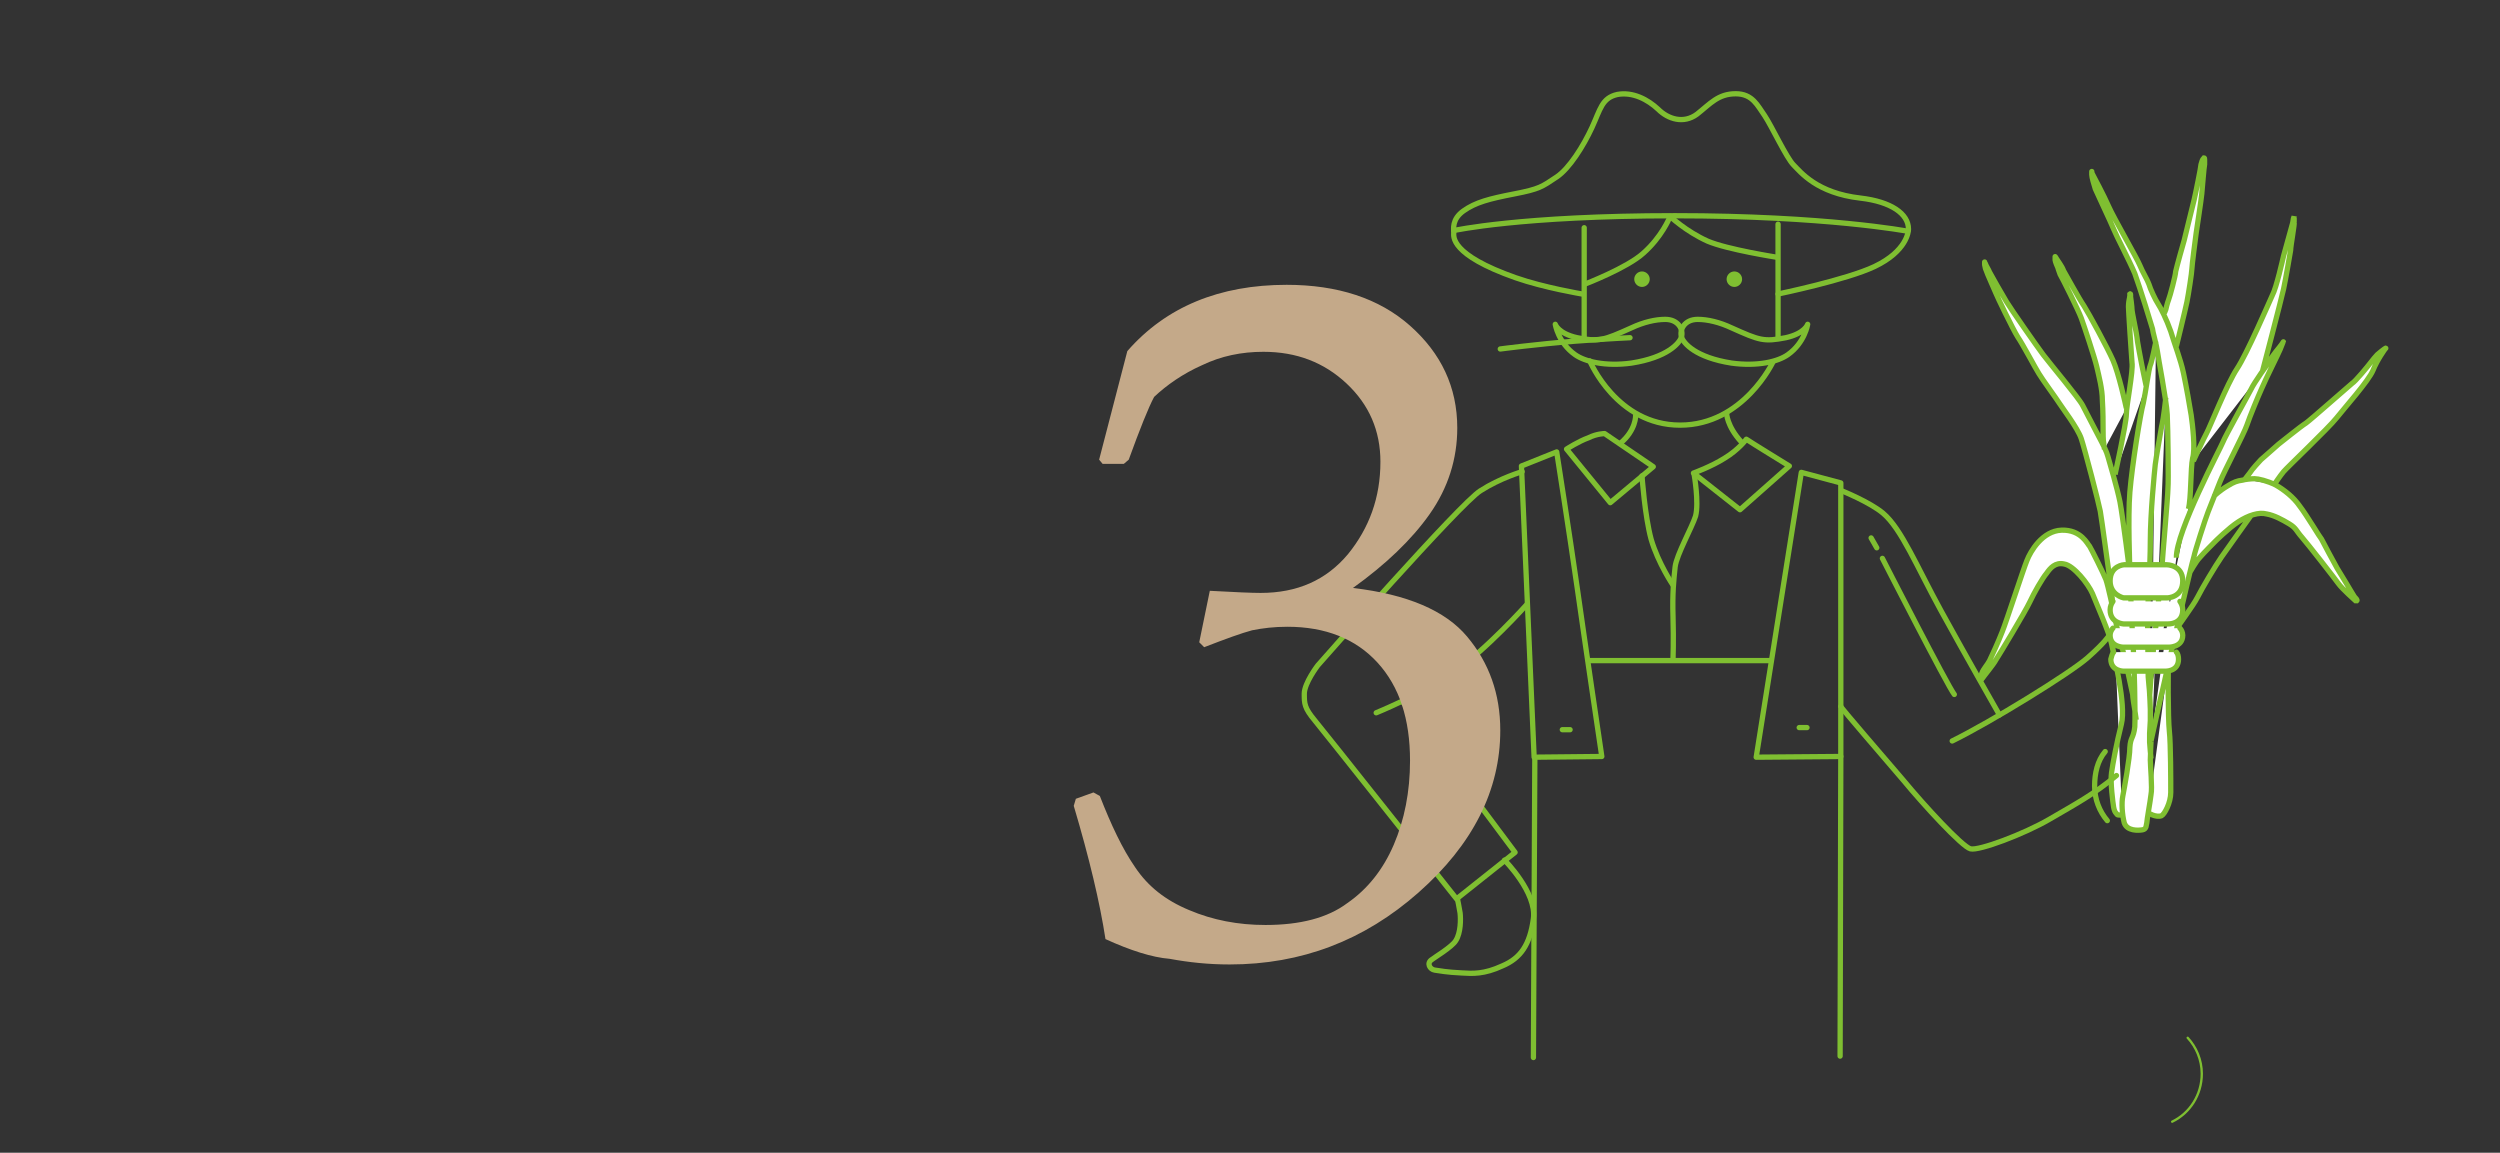 <?xml version="1.0" encoding="utf-8"?>
<!-- Generator: Adobe Illustrator 25.3.1, SVG Export Plug-In . SVG Version: 6.00 Build 0)  -->
<!DOCTYPE svg PUBLIC "-//W3C//DTD SVG 1.1//EN" "http://www.w3.org/Graphics/SVG/1.1/DTD/svg11.dtd">
<svg version="1.1" id="レイヤー_1" xmlns:x="http://ns.adobe.com/Extensibility/1.0/" xmlns:i="http://ns.adobe.com/AdobeIllustrator/10.0/" xmlns:graph="http://ns.adobe.com/Graphs/1.0/"
	 xmlns="http://www.w3.org/2000/svg" xmlns:xlink="http://www.w3.org/1999/xlink" x="0px" y="0px" viewBox="0 0 354.6 163.5"
	 style="enable-background:new 0 0 354.6 163.5;" xml:space="preserve">
<rect x="0" y="0" width="354.6" height="163.5" fill="#333333" stroke="none"/>
<style type="text/css">
	.st0{fill:#FFFFFF;}
	.st1{fill:none;stroke:#7FBF31;stroke-width:0.75;}
	.st2{fill:none;stroke:#7FBF31;stroke-width:0.332;stroke-linecap:round;stroke-linejoin:round;}
	.st3{fill:none;stroke:#7FBF31;stroke-width:0.75;stroke-linecap:round;stroke-linejoin:round;}
	.st4{fill:none;stroke:#7FBF31;stroke-width:0.75;stroke-linecap:round;}
	.st5{enable-background:new    ;}
	.st6{fill:#C4A989;}
	.st7{fill:#7FBF31;}
</style>
<g>
	<path class="st0" d="M305.1,105.2c0,0.2-0.1,1.8-0.1,2.6c0,0.8,0.3,4,0.1,4.9c-0.1,0.9-0.6,3.7-0.6,4c-0.1,0.3,0,0.9-0.6,1
		s-2.2,0.2-2.6-1c-0.3-1.2-0.4-2.8-0.2-3.8c0.2-1,1-5.4,1-6.9c0.1-1.5,0.5-1.2,0.7-2.9c0.1-1.8-0.1-9.6-0.2-10.8
		c-0.1-1.1-0.5-10.3-0.5-11.1c0-0.8-0.3-7.7,0-11.4c0.3-3.7,1.5-11.2,1.9-12.6c0.3-1.3,0.8-5,1-5.4s0.8-3.4,0.8-3.4 M301.6,57.9
		c-0.1-0.5-1.1-5-1.9-6.8s-3.4-6.6-4.1-7.7c-0.7-1-2.6-4.5-2.9-5c-0.2-0.6-0.9-1.5-1-1.7s-0.2-0.3-0.2-0.3s0-0.1,0,0.1
		c0,0,0,0,0,0.1s0,0.3,0,0.3s0,0.2,0.4,1.1c0,0,0.1,0.4,0.3,0.9c0.3,0.5,2.6,5.1,3,6.2c0.4,1.1,1.9,5.6,2.2,6.9
		c0.3,1.3,0.8,3.2,0.8,4.8c0.1,1.5,0.1,3.3,0.1,3.9c0,0.7,0,1.8,0.1,2.2c0,0.4,0.1,0.8,0.1,0.8 M304.7,115.3c0,0,1.1,0.7,1.9,0.4
		c0.4-0.2,1.3-1.8,1.3-3.3s0-6.9-0.2-8.7c-0.2-1.8-0.2-9.4-0.1-9.9 M299.8,86.8c0,0-0.8-3.8-1.1-4.6c-0.3-0.8-2.1-4.4-2.3-4.7
		c-0.3-0.3-1.2-2.4-4-2.3c-2.7,0.1-4.4,3-4.9,4.3c-0.5,1.2-3,8.9-3.5,10.1c-0.5,1.3-1.5,3.5-1.8,4.1s-0.9,1.2-1.1,1.8
		c-0.1,0.5-0.2,0.7-0.2,0.8c0,0.1,0.2,0.1,0.3-0.1c0.1-0.2,1.6-2,1.9-2.6c0.4-0.6,4.2-6.9,4.8-8.2c0.6-1.3,1.8-3.4,2.4-4.1
		c0.5-0.7,1.2-1.6,2.5-1.3c1.3,0.2,3.4,2.8,4,4.2c0.6,1.5,2.4,5.6,2.7,7.1c0.3,1.6,2.1,8.6,1.4,11.4s-1.2,5.5-1.4,6.9
		c-0.2,1.3,0.2,4.3,0.3,4.9c0.1,0.5,0.2,0.7,0.4,0.9c0.1,0.2,0.2,0.2,0.4,0.2c0.2,0,0.4,0,0.4,0 M302.1,81.3c0,0-1-8-1.4-10.1
		c-0.4-2-1.5-5.7-1.7-6.4c-0.2-0.8-0.7-1.7-0.9-2.1c-0.2-0.4-2.2-4.2-2.7-5.2s-4.7-6-5.6-7.2s-4.6-6.5-5.2-7.5s-2.2-3.8-2.4-4.2
		c-0.1-0.3-0.5-0.9-0.6-1.2c-0.1-0.1-0.1-0.2-0.1-0.2s0-0.1,0,0c0,0,0,0,0,0.1s0,0.2,0,0.2s0,0.1,0.1,0.5c0,0,0,0.1,0.1,0.3
		c0.1,0.4,1.3,3,1.4,3.3s2.4,5.1,3.1,6.2c0.7,1,2.6,4.6,3,5.2c0.4,0.7,2.6,3.7,2.9,4.2s2.6,3.5,3.1,5s2.5,9.2,2.7,10.3
		s1.2,8.6,1.3,9.2c0.1,0.6,0.4,3,0.5,4.2s0.9,4.7,1.3,6s1.4,6.2,1.5,6.6c0,0.4,0.2,1.6,0.3,2.2c0.1,0.6,0.2,1.4,0.2,1.4 M304.4,54.7
		c0,0-0.5-2.4-0.6-2.9s-0.7-3.6-0.7-4c0-0.3-0.7-3.5-0.7-3.9s-0.2-1.8-0.2-1.8v-0.3c0,0,0-0.2-0.1-0.1c0,0,0,0.1,0,0.2
		c0,0.2-0.1,0.6-0.1,0.6s-0.1,0.5-0.1,1s0.4,6.7,0.5,7.9c0.2,1.2-0.8,6.1-0.8,7.4c0,1.2-1.6,8.5-1.6,8.5 M308.7,49.1
		c0,0,1.3-5.3,1.5-6.3s0.7-4.2,0.7-4.7c0-0.4,0.5-4.3,0.6-5s0.7-4.6,0.8-5.6c0.1-1,0.3-3.7,0.4-4.2c0-0.1,0-0.6,0-0.7s0-0.2-0.1-0.2
		c-0.1,0.1-0.2,0.3-0.2,0.3s-0.1,0.2-0.2,0.6c0,0.3-0.8,4.3-1,5.1c-0.2,0.7-1.3,5.4-1.4,5.7s-1.1,3.9-1.2,4.4c0,0.5-0.8,3.5-1,4
		s-0.4,1.4-0.4,1.4l-0.2,0.5 M307.2,56.4c0,0-0.3,2.9-0.6,4.1c-0.2,1.2-0.8,4.5-0.9,5.4s-0.7,7-0.7,10.8c0,3.7-0.4,9.6-0.4,10.7
		s0.1,8.3,0.1,8.6c0,0.3,0.2,2,0.2,2.4c0,0.3,0.1,1.5,0.1,2.2s0,1.3,0,1.6c0,0.3-0.1,1.5-0.1,1.8c0,0.2,0,1.1,0,1.3
		c0,0.3,0.2,2.3,0.2,2.3 M304.9,98.7c0,0,0.4-5.6,0.5-6.3c0.1-0.7,1.3-12.2,1.3-12.6s0.8-9.5,0.8-10.5c0.1-1,0-8.5-0.1-10.5
		s-1.3-8.1-1.4-9c-0.1-0.8-0.7-2.9-0.7-3.2c-0.1-0.4-1.8-5.9-2.5-7.8c-0.8-1.9-2.6-5.3-3-6.3s-2.4-5.2-2.6-5.7
		c-0.2-0.6-0.5-1.7-0.5-2s0-0.4,0-0.4s0-0.2,0,0c0,0,0,0,0,0.1c0.1,0.2,0.2,0.4,0.2,0.4s1.5,2.8,2.2,4.4s4,7.3,4.4,8.3
		s1.1,2.1,1.3,2.7c0.2,0.7,0.9,2.2,1.3,2.8s1.2,2.2,1.8,3.9c0.5,1.7,1.4,4,1.8,5.9s0.9,4.7,1.1,6c0.2,1.4,0.6,4.8,0.2,6.1
		c-0.3,1.4-0.2,5.8-0.6,7.2 M320.9,52.7c0,0,2.7-10.3,3-11.7s0.9-4.9,1-5.5c0-0.6,0.6-3.8,0.5-4c0-0.1,0-0.3,0-0.5
		c0-0.1,0-0.1,0-0.1s0,0.1,0-0.1c0-0.1,0-0.1,0-0.1l-0.1,0.3l-0.1,0.6c0,0-1.2,4.3-1.3,4.7c-0.1,0.4-1,4.5-1.6,5.6
		c-0.5,1.1-3.6,8.3-5,10.4s-3.9,8.4-4.3,9.1c-0.4,0.7-1.9,4-1.9,4 M305.1,105.1c0,0,1.5-6.8,1.7-7.5c0.1-0.6,2.6-11.2,2.8-12.1
		c0.2-0.9,1.4-6,1.6-6.6c0.1-0.6,1.6-5.3,2-6.3s1.2-3,1.7-4.3s3.4-6.8,3.8-8s1.6-4.1,2.1-5.2c0.5-1.2,2.4-5,2.6-5.5
		c0.1-0.3,0.3-0.7,0.4-1c0.1-0.1,0.1-0.2,0,0s-1,1.3-1,1.3s-0.7,0.9-1,1.5c0,0-2.1,2.9-2.5,3.8c-0.4,0.8-3.7,6.7-4,7.5
		s-6.7,12.8-6.6,16.4 M319.3,73.1c0,0-3.3,4.6-4.2,5.9c-0.9,1.3-2.8,4.5-3.4,5.7s-2.8,4.1-2.9,4.4 M314,70.4c0,0,0.8-0.8,2-1.5
		c0.8-0.5,1.3-0.7,2.1-0.8c0.3-0.1,1.2-0.2,1.7-0.2s1.8,0.3,3,0.9c1.2,0.7,2.5,1.7,3.4,3c1,1.3,2.9,4.5,3.1,4.7
		c0.1,0.2,1.9,3.6,2.2,4.1c0.3,0.5,1.4,2.3,1.4,2.3s1,1.7,1.1,1.8c0.1,0.1,0.4,0.4,0.3,0.5c-0.1,0-0.2,0-0.2,0s-1.9-1.7-2.4-2.4
		c-0.5-0.7-4.4-5.7-5.2-6.6c-0.8-0.9-0.8-1.3-1.8-1.9s-2.1-1.2-3.2-1.4c-1.1-0.3-2.6,0.2-4,1.1s-3.3,2.8-3.3,2.8s-1.7,1.7-2.2,2.3
		c-0.5,0.5-1.4,2.1-1.4,2.1 M322.6,68.7c0,0,0.8-1.2,1.3-1.8c0.5-0.6,6.4-6.2,7.5-7.6c1.1-1.4,4.6-5.3,5.2-6.8s1.7-3,1.7-3l0.1-0.1
		c0,0,0.1-0.1-0.2,0.1c0,0-0.8,0.6-1,0.8s-0.7,0.8-1,1.2s-2.1,2.6-2.6,2.9c-0.5,0.4-5.8,5.1-6.5,5.6c-0.8,0.5-3.5,2.7-3.9,3
		c-0.3,0.3-2.3,2-2.5,2.2s-1.3,1.4-1.6,1.9c-0.3,0.4-0.7,0.9-0.7,0.9"/>
	<path class="st1" d="M305.1,105.2c0,0.2-0.1,1.8-0.1,2.6c0,0.8,0.3,4,0.1,4.9c-0.1,0.9-0.6,3.7-0.6,4c-0.1,0.3,0,0.9-0.6,1
		s-2.2,0.2-2.6-1c-0.3-1.2-0.4-2.8-0.2-3.8c0.2-1,1-5.4,1-6.9c0.1-1.5,0.5-1.2,0.7-2.9c0.1-1.8-0.1-9.6-0.2-10.8
		c-0.1-1.1-0.5-10.3-0.5-11.1c0-0.8-0.3-7.7,0-11.4c0.3-3.7,1.5-11.2,1.9-12.6c0.3-1.3,0.8-5,1-5.4s0.8-3.4,0.8-3.4 M301.6,57.9
		c-0.1-0.5-1.1-5-1.9-6.8s-3.4-6.6-4.1-7.7c-0.7-1-2.6-4.5-2.9-5c-0.2-0.6-0.9-1.5-1-1.7s-0.2-0.3-0.2-0.3s0-0.1,0,0.1
		c0,0,0,0,0,0.1s0,0.3,0,0.3s0,0.2,0.4,1.1c0,0,0.1,0.4,0.3,0.9c0.3,0.5,2.6,5.1,3,6.2c0.4,1.1,1.9,5.6,2.2,6.9
		c0.3,1.3,0.8,3.2,0.8,4.8c0.1,1.5,0.1,3.3,0.1,3.9c0,0.7,0,1.8,0.1,2.2c0,0.4,0.1,0.8,0.1,0.8 M304.7,115.3c0,0,1.1,0.7,1.9,0.4
		c0.4-0.2,1.3-1.8,1.3-3.3s0-6.9-0.2-8.7c-0.2-1.8-0.2-9.4-0.1-9.9 M299.8,86.8c0,0-0.8-3.8-1.1-4.6c-0.3-0.8-2.1-4.4-2.3-4.7
		c-0.3-0.3-1.2-2.4-4-2.3c-2.7,0.1-4.4,3-4.9,4.3c-0.5,1.2-3,8.9-3.5,10.1c-0.5,1.3-1.5,3.5-1.8,4.1s-0.9,1.2-1.1,1.8
		c-0.1,0.5-0.2,0.7-0.2,0.8c0,0.1,0.2,0.1,0.3-0.1c0.1-0.2,1.6-2,1.9-2.6c0.4-0.6,4.2-6.9,4.8-8.2c0.6-1.3,1.8-3.4,2.4-4.1
		c0.5-0.7,1.2-1.6,2.5-1.3c1.3,0.2,3.4,2.8,4,4.2c0.6,1.5,2.4,5.6,2.7,7.1c0.3,1.6,2.1,8.6,1.4,11.4s-1.2,5.5-1.4,6.9
		c-0.2,1.3,0.2,4.3,0.3,4.9c0.1,0.5,0.2,0.7,0.4,0.9c0.1,0.2,0.2,0.2,0.4,0.2c0.2,0,0.4,0,0.4,0 M302.1,81.3c0,0-1-8-1.4-10.1
		c-0.4-2-1.5-5.7-1.7-6.4c-0.2-0.8-0.7-1.7-0.9-2.1c-0.2-0.4-2.2-4.2-2.7-5.2s-4.7-6-5.6-7.2s-4.6-6.5-5.2-7.5s-2.2-3.8-2.4-4.2
		c-0.1-0.3-0.5-0.9-0.6-1.2c-0.1-0.1-0.1-0.2-0.1-0.2s0-0.1,0,0c0,0,0,0,0,0.1s0,0.2,0,0.2s0,0.1,0.1,0.5c0,0,0,0.1,0.1,0.3
		c0.1,0.4,1.3,3,1.4,3.3s2.4,5.1,3.1,6.2c0.7,1,2.6,4.6,3,5.2c0.4,0.7,2.6,3.7,2.9,4.2s2.6,3.5,3.1,5s2.5,9.2,2.7,10.3
		s1.2,8.6,1.3,9.2c0.1,0.6,0.4,3,0.5,4.2s0.9,4.7,1.3,6s1.4,6.2,1.5,6.6c0,0.4,0.2,1.6,0.3,2.2c0.1,0.6,0.2,1.4,0.2,1.4 M304.4,54.7
		c0,0-0.5-2.4-0.6-2.9s-0.7-3.6-0.7-4c0-0.3-0.7-3.5-0.7-3.9s-0.2-1.8-0.2-1.8v-0.3c0,0,0-0.2-0.1-0.1c0,0,0,0.1,0,0.2
		c0,0.2-0.1,0.6-0.1,0.6s-0.1,0.5-0.1,1s0.4,6.7,0.5,7.9c0.2,1.2-0.8,6.1-0.8,7.4c0,1.2-1.6,8.5-1.6,8.5 M308.7,49.1
		c0,0,1.3-5.3,1.5-6.3s0.7-4.2,0.7-4.7c0-0.4,0.5-4.3,0.6-5s0.7-4.6,0.8-5.6c0.1-1,0.3-3.7,0.4-4.2c0-0.1,0-0.6,0-0.7s0-0.2-0.1-0.2
		c-0.1,0.1-0.2,0.3-0.2,0.3s-0.1,0.2-0.2,0.6c0,0.3-0.8,4.3-1,5.1c-0.2,0.7-1.3,5.4-1.4,5.7s-1.1,3.9-1.2,4.4c0,0.5-0.8,3.5-1,4
		s-0.4,1.4-0.4,1.4l-0.2,0.5 M307.2,56.4c0,0-0.3,2.9-0.6,4.1c-0.2,1.2-0.8,4.5-0.9,5.4s-0.7,7-0.7,10.8c0,3.7-0.4,9.6-0.4,10.7
		s0.1,8.3,0.1,8.6c0,0.3,0.2,2,0.2,2.4c0,0.3,0.1,1.5,0.1,2.2s0,1.3,0,1.6c0,0.3-0.1,1.5-0.1,1.8c0,0.2,0,1.1,0,1.3
		c0,0.3,0.2,2.3,0.2,2.3 M304.9,98.7c0,0,0.4-5.6,0.5-6.3c0.1-0.7,1.3-12.2,1.3-12.6s0.8-9.5,0.8-10.5c0.1-1,0-8.5-0.1-10.5
		s-1.3-8.1-1.4-9c-0.1-0.8-0.7-2.9-0.7-3.2c-0.1-0.4-1.8-5.9-2.5-7.8c-0.8-1.9-2.6-5.3-3-6.3s-2.4-5.2-2.6-5.7
		c-0.2-0.6-0.5-1.7-0.5-2s0-0.4,0-0.4s0-0.2,0,0c0,0,0,0,0,0.1c0.1,0.2,0.2,0.4,0.2,0.4s1.5,2.8,2.2,4.4s4,7.3,4.4,8.3
		s1.1,2.1,1.3,2.7c0.2,0.7,0.9,2.2,1.3,2.8s1.2,2.2,1.8,3.9c0.5,1.7,1.4,4,1.8,5.9s0.9,4.7,1.1,6c0.2,1.4,0.6,4.8,0.2,6.1
		c-0.3,1.4-0.2,5.8-0.6,7.2 M320.9,52.7c0,0,2.7-10.3,3-11.7s0.9-4.9,1-5.5c0-0.6,0.6-3.8,0.5-4c0-0.1,0-0.3,0-0.5
		c0-0.1,0-0.1,0-0.1s0,0.1,0-0.1c0-0.1,0-0.1,0-0.1l-0.1,0.3l-0.1,0.6c0,0-1.2,4.3-1.3,4.7c-0.1,0.4-1,4.5-1.6,5.6
		c-0.5,1.1-3.6,8.3-5,10.4s-3.9,8.4-4.3,9.1c-0.4,0.7-1.9,4-1.9,4 M305.1,105.1c0,0,1.5-6.8,1.7-7.5c0.1-0.6,2.6-11.2,2.8-12.1
		c0.2-0.9,1.4-6,1.6-6.6c0.1-0.6,1.6-5.3,2-6.3s1.2-3,1.7-4.3s3.4-6.8,3.8-8s1.6-4.1,2.1-5.2c0.5-1.2,2.4-5,2.6-5.5
		c0.1-0.3,0.3-0.7,0.4-1c0.1-0.1,0.1-0.2,0,0s-1,1.3-1,1.3s-0.7,0.9-1,1.5c0,0-2.1,2.9-2.5,3.8c-0.4,0.8-3.7,6.7-4,7.5
		s-6.7,12.8-6.6,16.4 M319.3,73.1c0,0-3.3,4.6-4.2,5.9c-0.9,1.3-2.8,4.5-3.4,5.7s-2.8,4.1-2.9,4.4 M314,70.4c0,0,0.8-0.8,2-1.5
		c0.8-0.5,1.3-0.7,2.1-0.8c0.3-0.1,1.2-0.2,1.7-0.2s1.8,0.3,3,0.9c1.2,0.7,2.5,1.7,3.4,3c1,1.3,2.9,4.5,3.1,4.7
		c0.1,0.2,1.9,3.6,2.2,4.1c0.3,0.5,1.4,2.3,1.4,2.3s1,1.7,1.1,1.8c0.1,0.1,0.4,0.4,0.3,0.5c-0.1,0-0.2,0-0.2,0s-1.9-1.7-2.4-2.4
		c-0.5-0.7-4.4-5.7-5.2-6.6c-0.8-0.9-0.8-1.3-1.8-1.9s-2.1-1.2-3.2-1.4c-1.1-0.3-2.6,0.2-4,1.1s-3.3,2.8-3.3,2.8s-1.7,1.7-2.2,2.3
		c-0.5,0.5-1.4,2.1-1.4,2.1 M322.6,68.7c0,0,0.8-1.2,1.3-1.8c0.5-0.6,6.4-6.2,7.5-7.6c1.1-1.4,4.6-5.3,5.2-6.8s1.7-3,1.7-3l0.1-0.1
		c0,0,0.1-0.1-0.2,0.1c0,0-0.8,0.6-1,0.8s-0.7,0.8-1,1.2s-2.1,2.6-2.6,2.9c-0.5,0.4-5.8,5.1-6.5,5.6c-0.8,0.5-3.5,2.7-3.9,3
		c-0.3,0.3-2.3,2-2.5,2.2s-1.3,1.4-1.6,1.9c-0.3,0.4-0.7,0.9-0.7,0.9"/>
	<path class="st2" d="M310.3,147.2c1.2,1.3,2,3.1,2,5.1c0,3-1.7,5.6-4.2,6.8"/>
	<path class="st3" d="M252.2,41.7c0,0,9.7-2,13.7-3.9c4.6-2.2,4.8-5,4.8-5.3c0-2.2-2.5-3.9-6.8-4.4c-6.2-0.7-8.5-3.7-9.5-4.7
		c-1-1-3.1-5.5-4.1-7c-1-1.4-1.7-3.1-4.1-3.1c-2.5,0-3.6,1.4-5.5,2.9c-1.9,1.4-4.1,0.7-5.5-0.7c-1.5-1.4-3.6-2.5-5.8-2.1
		c-2.2,0.5-2.4,2.1-3.6,4.7c-1.2,2.6-3.2,5.8-5,7c-2.1,1.4-2.4,1.7-6,2.4c-3.6,0.7-5.5,1.2-7.2,2.4c-1.7,1.2-1.4,2.6-1.4,3.1
		s-0.6,3.1,8.8,6.4c4,1.4,9.4,2.3,9.4,2.3"/>
	<path class="st4" d="M270.6,32.8c0,0-11.6-2.2-33-2.2c-21.9,0-31.4,2.1-31.4,2.1"/>
	<line class="st3" x1="252.2" y1="31.8" x2="252.2" y2="47.8"/>
	<line class="st3" x1="224.7" y1="32.3" x2="224.7" y2="47.9"/>
	<path class="st3" d="M220.6,46c0,0,0.4,2.6,2.8,4.3c1.4,1,4.3,1.7,8,1.2c5.1-0.8,6.8-2.8,7.1-3.7c0.3-1-0.4-2.5-2.3-2.5
		c-1.4,0-3.1,0.4-4.8,1.2c-4,1.8-4.6,2-7.7,1.4C221,47.3,220.6,46,220.6,46z"/>
	<path class="st3" d="M256.4,46c0,0-0.4,2.6-2.8,4.3c-1.4,1-4.3,1.7-8,1.2c-5.1-0.8-6.8-2.8-7.1-3.7c-0.3-1,0.4-2.5,2.3-2.5
		c1.4,0,3.1,0.4,4.8,1.2c4,1.8,4.6,2,7.7,1.4C256,47.3,256.4,46,256.4,46z"/>
	<path class="st3" d="M251.5,51.3c0,0-4.2,9-13.2,9s-12.8-9.1-12.8-9.1"/>
	<path class="st3" d="M244.9,58.6c0,0,0,1.8,2.1,4.1"/>
	<path class="st3" d="M232,58.9c0,0,0.1,2.1-2.2,4"/>
	<path class="st3" d="M247.7,62.3c0.4,0.3,6.1,3.8,6.1,3.8l-7,6.2l-6.6-5.2c0,0,2.5-0.9,4.4-2.1C246.6,63.8,247.7,62.3,247.7,62.3z"
		/>
	<path class="st3" d="M227.6,61.5l6.9,4.7l-6.1,5.1l-6.2-7.6c0,0,1.7-1.1,3.1-1.6C226.5,61.5,227.6,61.5,227.6,61.5z"/>
	<path class="st3" d="M240.3,67.3c0,0,0.7,4,0.2,5.9c-0.5,1.6-2.7,5.5-2.9,7.2c-0.2,1.9-0.4,3.7-0.3,7.1c0.1,3.4,0,6,0,6"/>
	<path class="st3" d="M232.9,67.5c0,0,0.4,5.7,1.3,9c1,3.4,3.1,6.5,3.1,6.5"/>
	<path class="st3" d="M220.8,64.1l-5,2l1.8,41.3l9.6-0.1c0,0-2.4-16.2-3.5-24C222.6,75.6,220.8,64.1,220.8,64.1z"/>
	<polygon class="st3" points="255.5,67 261.1,68.5 261.1,107.3 249.1,107.4 	"/>
	<line class="st3" x1="251.1" y1="93.7" x2="225.5" y2="93.7"/>
	<path class="st3" d="M215.9,66.9c0,0-3.1,0.9-5.9,2.7c-2.8,1.7-23.1,24.8-23.1,24.8s-1.9,2.5-1.9,4c0,1.4,0,2,1.5,3.8
		s20.1,25.3,20.1,25.3l8.3-6.6L199,99.6"/>
	<path class="st3" d="M216.6,85.7c0,0-5.9,6.6-10.5,9.7c-4.5,3.1-10.9,5.7-10.9,5.7"/>
	<path class="st3" d="M213.4,122c0,0,4.6,4.6,4.1,8.3c-0.5,3.7-1.8,5.6-4.4,6.7c-2.6,1.2-4.2,1.1-5.8,1c-2.1-0.1-3.1-0.3-3.8-0.4
		c-0.7-0.1-1.2-1-0.4-1.5c0.2-0.2,2.9-1.8,3.4-2.7c0.7-1.1,0.7-3,0.6-3.9c-0.1-0.7-0.4-2.1-0.4-2.1"/>
	<line class="st3" x1="256.3" y1="103.2" x2="255.2" y2="103.2"/>
	<line class="st3" x1="222.7" y1="103.5" x2="221.6" y2="103.5"/>
	<path class="st4" d="M236.9,30.7c0,0,2.2,2.1,5.3,3.5c2.8,1.2,9.9,2.3,9.9,2.3"/>
	<path class="st4" d="M236.8,30.9c0,0-1.1,2.7-3.7,5c-2.3,2.1-8.3,4.4-8.3,4.4"/>
	<path class="st3" d="M231.2,47.9c0,0-2.6,0.1-7.9,0.5c-5.2,0.4-10.5,1.1-10.5,1.1"/>
	<path class="st3" d="M261.2,69.6c0,0,4,1.6,5.9,3.2c2.6,2.2,4.8,7.6,8.2,13.8c3.4,6.2,8.3,14.8,8.3,14.8"/>
	<line class="st3" x1="265.4" y1="76.3" x2="266.2" y2="77.7"/>
	<path class="st3" d="M267,79.2c0,0,9.3,18.2,10.2,19.3"/>
	<path class="st3" d="M261.1,100.2c0.1,0.3,6,7.1,8.9,10.5c2.8,3.4,8.3,9.4,9.5,9.7c1.2,0.3,7.6-2.1,11.2-4.2s6.4-3.6,9.5-6.2"/>
	<path class="st3" d="M276.9,105.1c5.5-2.7,16.7-9.6,19.2-11.8c2.5-2.2,3-3.1,3-3.1"/>
	<path class="st0" d="M307.3,80.1h-6c0,0-2,0.1-2,2.3c0,2,1.9,2.4,1.9,2.4h6.2c0,0,2.2,0,2.2-2.4C309.6,80.1,307.3,80.1,307.3,80.1"
		/>
	<path class="st3" d="M307.3,80.1h-6c0,0-2,0.1-2,2.3c0,2,1.9,2.4,1.9,2.4h6.2c0,0,2.2,0,2.2-2.4C309.6,80.1,307.3,80.1,307.3,80.1z
		"/>
	<path class="st0" d="M299.7,85.3c-0.2,0.3-0.4,0.7-0.4,1.2c0,1.9,1.9,2,1.9,2h6.3c0,0,2.1,0.1,2.1-2c0-0.5-0.2-0.9-0.4-1.2"/>
	<path class="st3" d="M299.7,85.3c-0.2,0.3-0.4,0.7-0.4,1.2c0,1.9,1.9,2,1.9,2h6.3c0,0,2.1,0.1,2.1-2c0-0.5-0.2-0.9-0.4-1.2"/>
	<path class="st0" d="M299.7,89.1c-0.2,0.2-0.4,0.6-0.4,1c0,1.7,1.9,1.7,1.9,1.7h6.3c0,0,2.1,0.1,2.1-1.7c0-0.4-0.2-0.8-0.4-1"/>
	<path class="st3" d="M299.7,89.1c-0.2,0.2-0.4,0.6-0.4,1c0,1.7,1.9,1.7,1.9,1.7h6.3c0,0,2.1,0.1,2.1-1.7c0-0.4-0.2-0.8-0.4-1"/>
	<path class="st0" d="M299.8,92.5c-0.2,0.2-0.3,0.6-0.4,1c0,1.7,1.8,1.7,1.8,1.7h5.9c0,0,1.9,0.1,1.9-1.7c0-0.4-0.1-0.8-0.3-1"/>
	<path class="st3" d="M299.8,92.5c-0.2,0.2-0.3,0.6-0.4,1c0,1.7,1.8,1.7,1.8,1.7h5.9c0,0,1.9,0.1,1.9-1.7c0-0.4-0.1-0.8-0.3-1"/>
	<line class="st3" x1="261.1" y1="107.3" x2="261" y2="149.8"/>
	<line class="st3" x1="217.7" y1="107.4" x2="217.5" y2="150"/>
	<g class="st5">
		<path class="st6" d="M156.8,133.2c-0.8-5.2-2.3-11.5-4.5-18.9l0.3-1l2.5-0.9l0.9,0.5c1.6,4.1,3.2,7.5,5,10.1
			c1.8,2.7,4.3,4.7,7.7,6.1c3.3,1.4,6.9,2.1,10.8,2.1c4.9,0,8.8-1,11.6-3.1c2.9-2,5.1-4.8,6.6-8.3s2.3-7.5,2.3-11.9
			c0-5.9-1.5-10.5-4.6-13.9c-3.1-3.4-7.4-5.1-12.8-5.1c-1.9,0-3.5,0.2-5,0.5c-1.5,0.4-3.7,1.2-6.8,2.4l-0.7-0.7l1.5-7.3
			c3.6,0.2,6,0.3,7.2,0.3c5.2,0,9.3-1.8,12.4-5.5c3-3.7,4.6-8,4.6-13.1c0-4.4-1.6-8.1-4.8-11.1c-3.2-3-7.1-4.5-11.8-4.5
			c-3.1,0-6,0.6-8.7,1.9c-2.7,1.2-5,2.8-6.8,4.5c-0.8,1.5-2,4.5-3.6,8.9l-0.7,0.6h-3l-0.5-0.6l4-15.4c5.5-6.3,13.1-9.4,22.6-9.4
			c7.2,0,13.1,1.9,17.5,5.8s6.7,8.7,6.7,14.5c0,4.4-1.3,8.5-3.9,12.2c-2.6,3.7-6.3,7.2-10.9,10.5c7.7,0.9,13.1,3.2,16.2,6.9
			c3.1,3.7,4.7,8.1,4.7,13.3c0,8.5-3.9,16.2-11.6,23s-16.6,10.2-26.8,10.2c-3,0-5.8-0.3-8.5-0.8
			C163.4,135.8,160.3,134.8,156.8,133.2z"/>
	</g>
	<path class="st3" d="M298.9,116.4c-1.1-1.3-1.8-3-1.8-4.9c0-1.8,0.4-3.6,1.5-4.9"/>
	<path class="st7" d="M246,40.7c-0.6,0-1.1-0.5-1.1-1.1s0.5-1.1,1.1-1.1s1.1,0.5,1.1,1.1S246.6,40.7,246,40.7"/>
	<path class="st7" d="M232.9,40.7c-0.6,0-1.1-0.5-1.1-1.1s0.5-1.1,1.1-1.1s1.1,0.5,1.1,1.1S233.5,40.7,232.9,40.7"/>
</g>
</svg>
